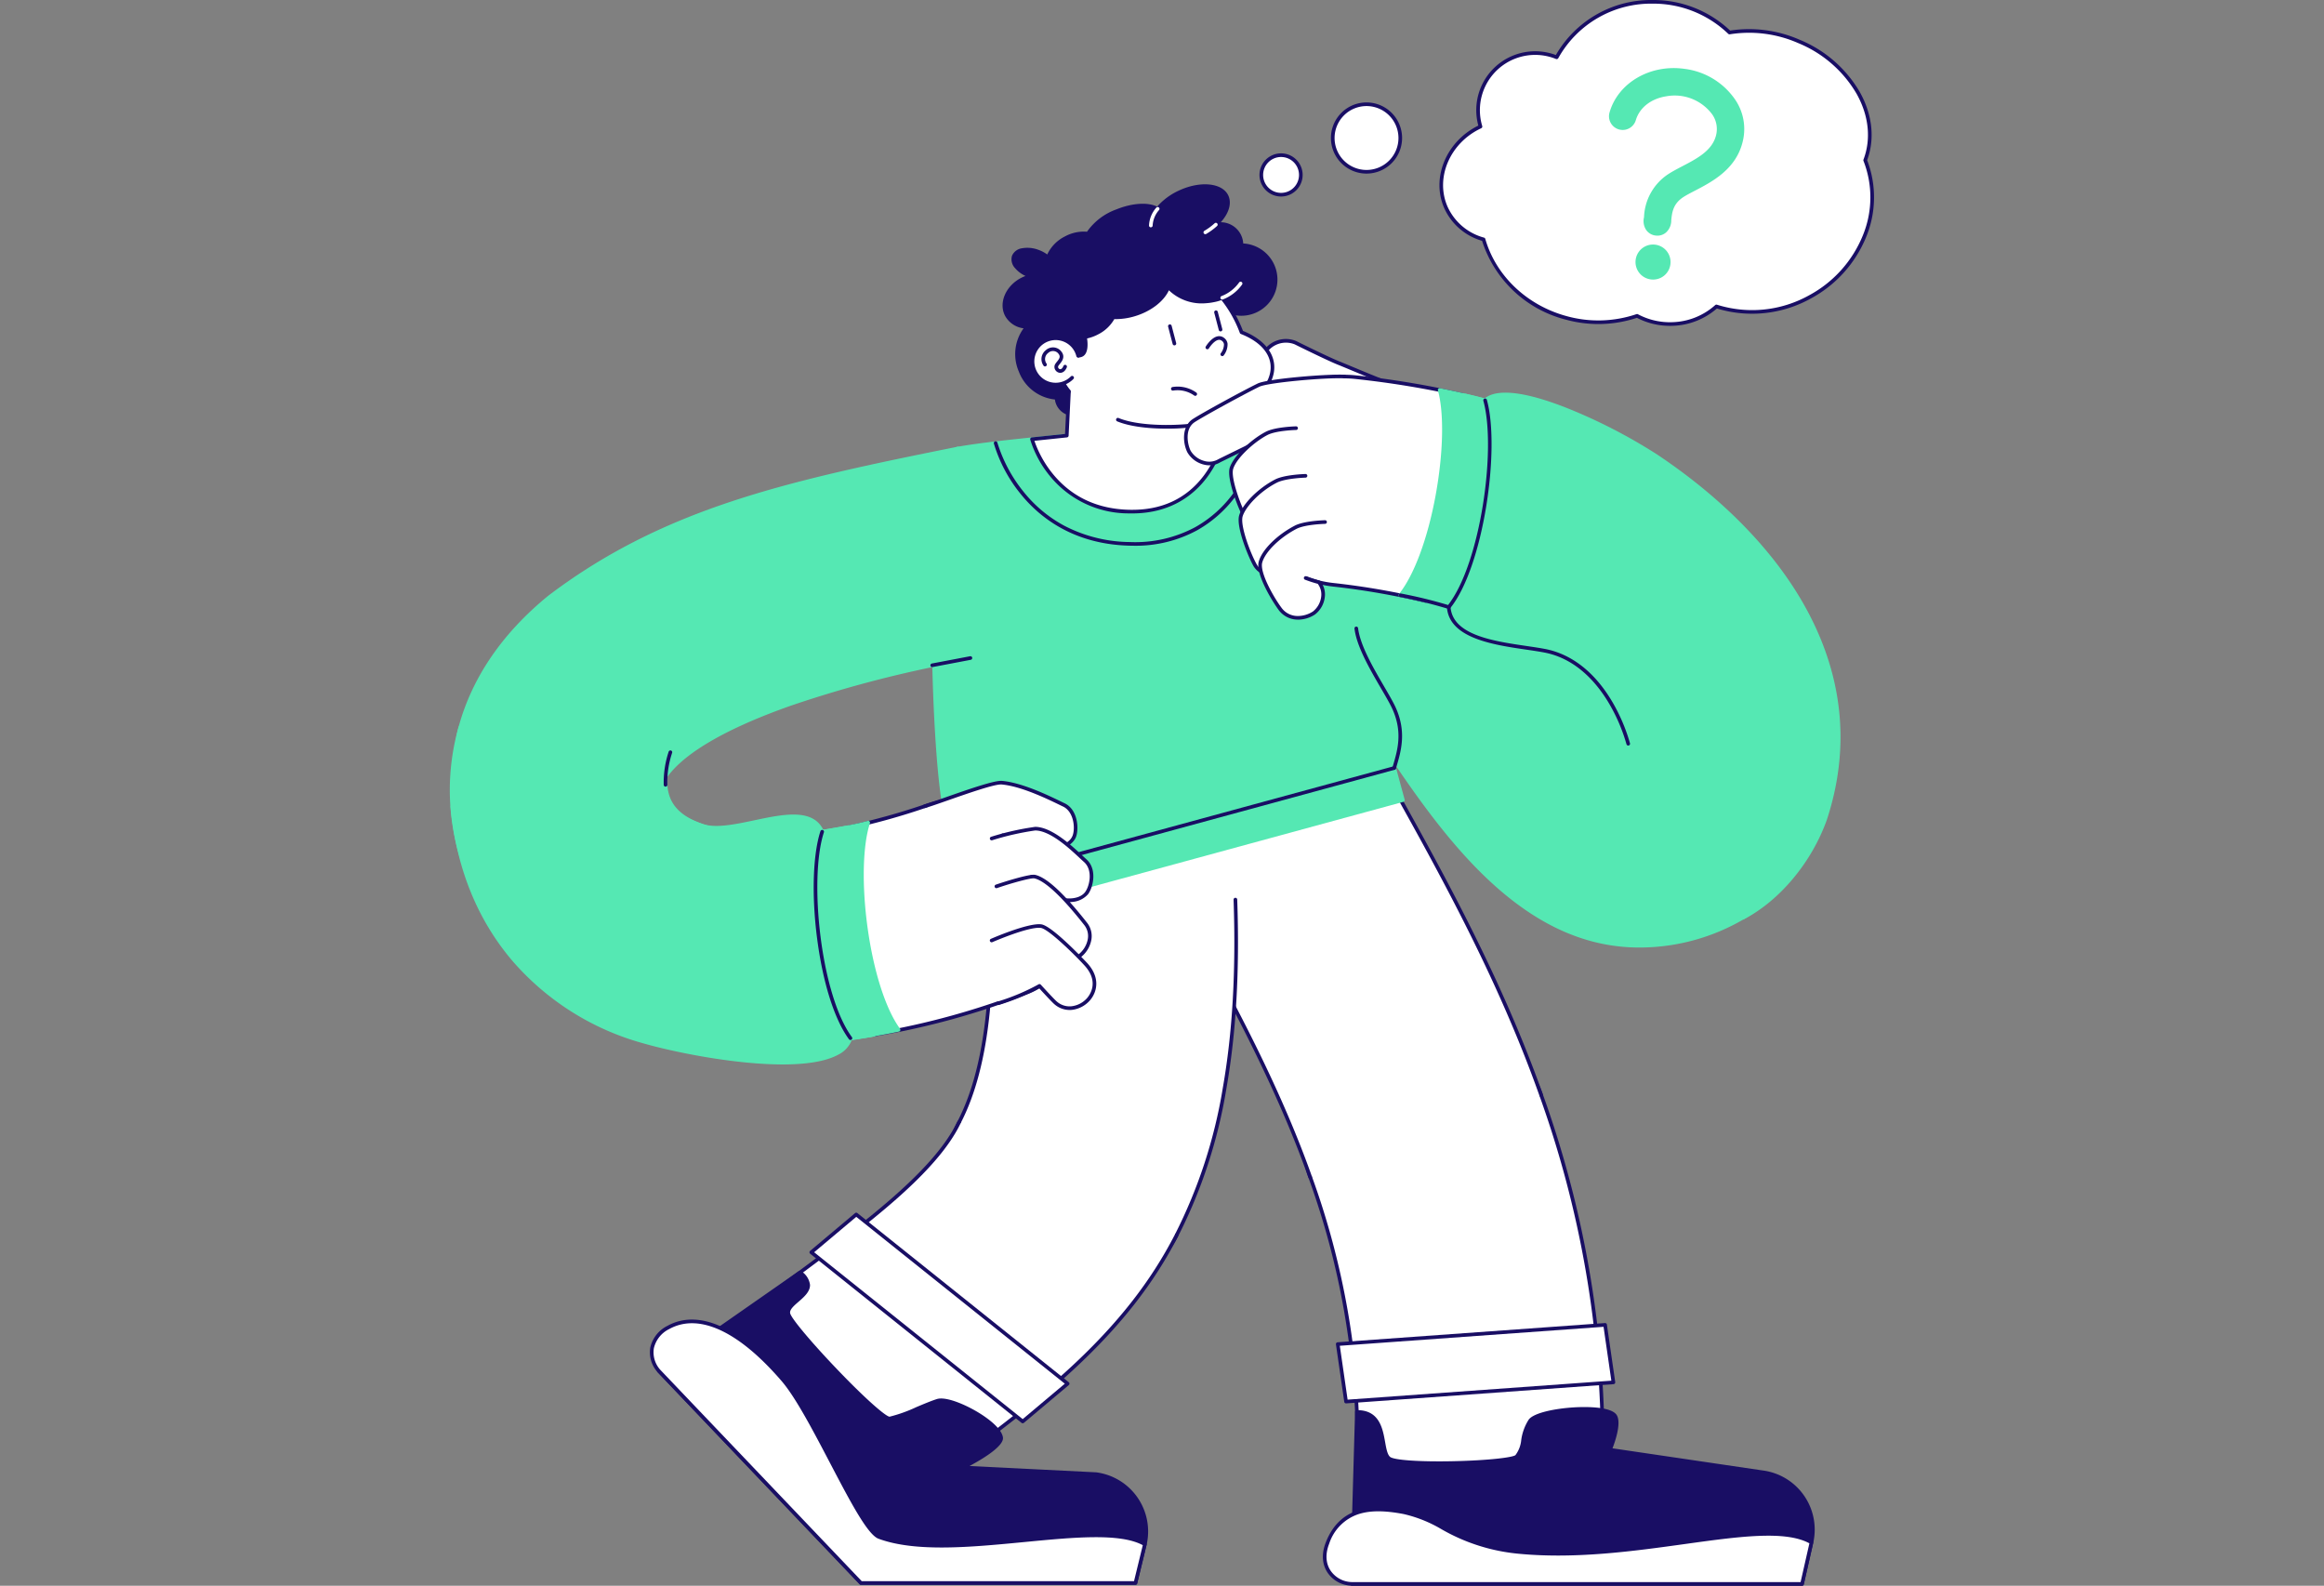 <svg xmlns="http://www.w3.org/2000/svg" xmlns:xlink="http://www.w3.org/1999/xlink" width="491" height="335" viewBox="0 0 491 335">
  <rect x="0" y="0" width="491" height="335" fill="#808080" stroke="none"/>
  <defs>
    <clipPath id="clip-path">
      <rect id="Rechteck_104" data-name="Rechteck 104" width="491" height="335" transform="translate(278 14865)" fill="#f0f0f0"/>
    </clipPath>
  </defs>
  <g id="Gruppe_maskieren_18" data-name="Gruppe maskieren 18" transform="translate(-278 -14865)" clip-path="url(#clip-path)">
    <g id="SEO-Audit_Garfik_SEO-Betreuung" transform="translate(309.979 14809.582)">
      <g id="Gruppe_822" data-name="Gruppe 822" transform="translate(234.135 55.418)">
        <g id="Gruppe_821" data-name="Gruppe 821">
          <path id="Pfad_2166" data-name="Pfad 2166" d="M127.952,33.845c3.483-9.17-2.708-20.321-14.062-25.121a26.325,26.325,0,0,0-14.6-1.856A23.313,23.313,0,0,0,83.018.384,22.892,22.892,0,0,0,62.772,12.1a12.059,12.059,0,0,0-16.1,14.636C39.806,29.934,36.556,37.6,39.416,43.927a12.143,12.143,0,0,0,7.9,6.64,24.6,24.6,0,0,0,17.5,16.6,25.549,25.549,0,0,0,14.936-.437,14.7,14.7,0,0,0,7.465,1.722,14.5,14.5,0,0,0,9.308-3.71,25.06,25.06,0,0,0,19.789-2.032C127.256,56.718,132.125,44.205,127.952,33.845Z" fill="#fff"/>
          <path id="Pfad_2167" data-name="Pfad 2167" d="M86.713,68.841a15.1,15.1,0,0,1-6.993-1.7,25.862,25.862,0,0,1-15,.391A25.044,25.044,0,0,1,47.009,50.877a12.57,12.57,0,0,1-7.942-6.792c-2.889-6.393.317-14.2,7.151-17.552A12.443,12.443,0,0,1,62.6,11.624,23.223,23.223,0,0,1,83.018,0,23.6,23.6,0,0,1,99.413,6.457,26.589,26.589,0,0,1,114.039,8.37a26.218,26.218,0,0,1,12.781,11.088c2.661,4.767,3.208,9.868,1.544,14.382a21.912,21.912,0,0,1-.205,16.218A25.847,25.847,0,0,1,116.5,63.042a25.524,25.524,0,0,1-19.881,2.129,14.908,14.908,0,0,1-9.387,3.661q-.259.009-.518.009Zm-6.96-2.5a.382.382,0,0,1,.181.046A14.366,14.366,0,0,0,87.2,68.064a14.121,14.121,0,0,0,9.063-3.61.382.382,0,0,1,.378-.081,24.732,24.732,0,0,0,19.485-2,25.078,25.078,0,0,0,11.314-12.6,21.131,21.131,0,0,0,.151-15.784.386.386,0,0,1,0-.281c1.646-4.333,1.133-9.26-1.443-13.875A25.447,25.447,0,0,0,113.741,9.078,25.784,25.784,0,0,0,99.351,7.247a.382.382,0,0,1-.331-.1,22.826,22.826,0,0,0-16-6.376A22.436,22.436,0,0,0,63.109,12.287a.383.383,0,0,1-.482.173A11.675,11.675,0,0,0,47.042,26.63a.385.385,0,0,1-.206.459c-6.657,3.095-9.829,10.577-7.071,16.68A11.825,11.825,0,0,0,47.422,50.2a.384.384,0,0,1,.265.264c2.236,7.819,8.838,14.077,17.229,16.332a25.086,25.086,0,0,0,14.712-.429.377.377,0,0,1,.125-.021Z" fill="#190e64"/>
          <ellipse id="Ellipse_194" data-name="Ellipse 194" cx="7.119" cy="7.132" rx="7.119" ry="7.132" transform="translate(15.49 22.024)" fill="#fff"/>
          <path id="Pfad_2168" data-name="Pfad 2168" d="M22.609,36.672a7.516,7.516,0,1,1,7.5-7.516A7.518,7.518,0,0,1,22.609,36.672Zm0-14.264a6.748,6.748,0,1,0,6.735,6.748A6.749,6.749,0,0,0,22.609,22.408Z" fill="#190e64"/>
          <ellipse id="Ellipse_195" data-name="Ellipse 195" cx="4.167" cy="4.174" rx="4.167" ry="4.174" transform="translate(0.384 32.783)" fill="#fff"/>
          <path id="Pfad_2169" data-name="Pfad 2169" d="M4.55,41.516A4.559,4.559,0,1,1,9.1,36.958,4.56,4.56,0,0,1,4.55,41.516Zm0-8.349a3.79,3.79,0,1,0,3.783,3.79A3.791,3.791,0,0,0,4.55,33.168Z" fill="#190e64"/>
        </g>
      </g>
      <g id="Gruppe_825" data-name="Gruppe 825" transform="translate(63.088 94.344)">
        <g id="Gruppe_824" data-name="Gruppe 824">
          <path id="Pfad_2170" data-name="Pfad 2170" d="M217.662,293.125a25.891,25.891,0,0,1-25.89-25.892,166.808,166.808,0,0,0-10.027-57.486,25.89,25.89,0,1,1,48.795-17.329,220.028,220.028,0,0,1,13.012,74.815A25.891,25.891,0,0,1,217.662,293.125Z" fill="#fff"/>
          <path id="Pfad_2171" data-name="Pfad 2171" d="M217.662,293.508a26.3,26.3,0,0,1-26.274-26.276,166.432,166.432,0,0,0-10.005-57.357A26.274,26.274,0,1,1,230.9,192.29a220.4,220.4,0,0,1,13.035,74.943A26.3,26.3,0,0,1,217.662,293.508ZM206.16,175.56a25.523,25.523,0,0,0-24.054,34.058,167.179,167.179,0,0,1,10.049,57.614,25.506,25.506,0,1,0,51.013,0,219.652,219.652,0,0,0-12.99-74.686A25.555,25.555,0,0,0,206.16,175.56Z" fill="#190e64"/>
          <path id="Pfad_2172" data-name="Pfad 2172" d="M181.744,209.747c-7.629-21.485-19.223-42.155-30.436-62.146a25.89,25.89,0,1,1,45.16-25.335c12.274,21.882,24.965,44.509,34.07,70.151" fill="#fff"/>
          <path id="Pfad_2173" data-name="Pfad 2173" d="M181.744,210.13a.384.384,0,0,1-.362-.255c-7.618-21.454-19.2-42.11-30.409-62.086A26.274,26.274,0,1,1,196.8,122.078c12.281,21.9,24.981,44.536,34.1,70.21a.384.384,0,1,1-.723.257c-9.094-25.612-21.778-48.224-34.044-70.092a25.507,25.507,0,0,0-44.491,24.96c11.221,20,22.823,40.689,30.463,62.2a.384.384,0,0,1-.362.512Z" fill="#190e64"/>
          <path id="Pfad_2174" data-name="Pfad 2174" d="M165.935,151.13c1.04,29.951-2.991,52.741-12.43,70.916a25.89,25.89,0,1,1-45.951-23.87c6.219-11.973,8.129-31.042,5.842-58.3a25.89,25.89,0,1,1,51.6-4.332" fill="#fff"/>
          <path id="Pfad_2175" data-name="Pfad 2175" d="M130.508,236.392a25.978,25.978,0,0,1-12.089-2.963,26.307,26.307,0,0,1-11.2-35.43c6.184-11.907,8.082-30.908,5.8-58.087a26.274,26.274,0,1,1,52.363-4.4.384.384,0,1,1-.765.064,25.506,25.506,0,1,0-50.834,4.268c2.294,27.328.369,46.465-5.884,58.5a25.539,25.539,0,0,0,10.878,34.4,25.49,25.49,0,0,0,34.392-10.879,105.841,105.841,0,0,0,10.107-30.931c2.057-11.711,2.8-24.728,2.28-39.794a.383.383,0,0,1,.37-.4.388.388,0,0,1,.4.37c.525,15.121-.224,28.19-2.291,39.954a106.6,106.6,0,0,1-10.182,31.152,26.206,26.206,0,0,1-23.337,14.169Z" fill="#190e64"/>
          <path id="Pfad_2176" data-name="Pfad 2176" d="M153.5,222.046c-5.189,10.094-12.193,18.962-21.91,27.978-7.8,7.234-16.536,13.768-25.79,20.686-6.384,5.1-12.23,9.054-20.526,8.935-24.413.21-35.46-31.76-15.581-46.587,15.326-11.448,32.411-23.5,37.857-34.883" fill="#fff"/>
          <path id="Pfad_2177" data-name="Pfad 2177" d="M85.632,280.031l-.359,0a25.238,25.238,0,0,1-15.782-5.2,27.331,27.331,0,0,1-9.541-28.333,25.432,25.432,0,0,1,9.518-13.742q1.87-1.4,3.768-2.805c14.262-10.6,29.011-21.562,33.972-31.935a.384.384,0,1,1,.692.331c-5.043,10.545-19.869,21.564-34.206,32.22q-1.885,1.4-3.767,2.8a24.672,24.672,0,0,0-9.237,13.329,26.563,26.563,0,0,0,9.27,27.523,24.452,24.452,0,0,0,15.315,5.043c8.364.125,14.136-3.938,20.29-8.851,9.255-6.919,17.987-13.448,25.769-20.668,9.785-9.078,16.721-17.935,21.83-27.872a.384.384,0,1,1,.682.351c-5.151,10.019-12.138,18.943-21.991,28.084-7.811,7.247-16.559,13.788-25.821,20.712-5.946,4.748-11.993,9.013-20.4,9.013ZM190.563,295.69h95.095l1.99-8.767A12.215,12.215,0,0,0,277.3,272.1l-32.225-4.75s2.424-5.8.945-7.33c-2.332-2.409-16.009-1.2-17.8,1.181s-1.3,6.12-2.852,7.555-25.044,2.152-27.029.365-.082-9.827-6.743-9.755Z" fill="#190e64"/>
          <path id="Pfad_2178" data-name="Pfad 2178" d="M285.657,296.073H190.563a.384.384,0,0,1-.383-.395l1.039-36.321a.384.384,0,0,1,.379-.373h.092c4.682,0,5.375,3.889,5.882,6.734.239,1.344.465,2.613,1.029,3.12.776.7,6.29,1.08,13.411.927,7.4-.159,12.563-.793,13.1-1.289a6.261,6.261,0,0,0,1.218-3.191,10.672,10.672,0,0,1,1.587-4.312c1.076-1.434,5.532-2.326,9.472-2.574,1.679-.105,7.283-.32,8.907,1.356,1.4,1.449-.1,5.792-.684,7.289l31.744,4.68a12.6,12.6,0,0,1,10.665,15.284l-1.99,8.767a.384.384,0,0,1-.374.3Zm-94.7-.767h94.394l1.922-8.468a11.832,11.832,0,0,0-10.022-14.354l-32.232-4.751a.384.384,0,0,1-.3-.527c.9-2.154,1.972-5.936,1.024-6.916-.913-.943-4.173-1.384-8.307-1.124-4.311.272-8.139,1.247-8.906,2.269a9.949,9.949,0,0,0-1.45,4.009c-.3,1.441-.586,2.8-1.449,3.6-1.052.97-9.047,1.395-13.605,1.492-2.908.063-12.508.165-13.94-1.124-.759-.684-1-2.015-1.271-3.556-.5-2.792-1.059-5.945-4.842-6.1Z" fill="#190e64"/>
          <path id="Pfad_2179" data-name="Pfad 2179" d="M185.423,287c-2.163,5.44,1.813,8.694,5.14,8.694h95.095l1.99-8.767c-9.808-5.776-36.462,4.353-61.517,2.043-13.283-1.225-17-6.954-24.542-8.4-6.879-1.322-13.244-.914-16.165,6.434Z" fill="#fff"/>
          <path id="Pfad_2180" data-name="Pfad 2180" d="M285.657,296.073H190.563a6.358,6.358,0,0,1-5.124-2.723c-.85-1.252-1.6-3.4-.372-6.5,3.227-8.119,10.563-7.829,16.594-6.669a28.918,28.918,0,0,1,8.131,3.245,39.371,39.371,0,0,0,16.374,5.154c11.828,1.091,23.949-.592,34.643-2.077,11.675-1.621,21.758-3.021,27.034.086a.383.383,0,0,1,.179.415l-1.99,8.767a.384.384,0,0,1-.374.3Zm-99.878-8.936c-1.108,2.788-.452,4.683.294,5.782a5.571,5.571,0,0,0,4.489,2.386h94.789l1.859-8.19c-5.118-2.79-14.946-1.426-26.3.15-10.735,1.491-22.9,3.18-34.819,2.082a40.033,40.033,0,0,1-16.66-5.238,27.92,27.92,0,0,0-7.92-3.171c-3.981-.765-6.962-.779-9.383-.044a9.739,9.739,0,0,0-6.354,6.243ZM44.135,250.689l42.691,44.8h58l1.99-8.177a12.215,12.215,0,0,0-10.347-14.819l-28.124-1.41s8.424-4.186,8.113-6.289c-.489-3.317-10.609-8.692-13.45-7.8s-7.974,3.484-10.074,3.741S72.074,241.2,71.5,238.595s7.682-4.594,2.429-8.69Z" fill="#190e64"/>
          <path id="Pfad_2181" data-name="Pfad 2181" d="M144.825,295.874h-58a.384.384,0,0,1-.278-.119l-42.691-44.8a.384.384,0,0,1,.058-.579l29.8-20.784a.384.384,0,0,1,.455.012,4.03,4.03,0,0,1,1.9,2.9c.038,1.438-1.267,2.572-2.419,3.573-1,.867-1.941,1.686-1.776,2.441.238,1.088,4.522,6.2,9.965,11.881,6.2,6.477,10.311,9.962,11.043,9.962h0a30.462,30.462,0,0,0,5.689-2.039c1.611-.677,3.132-1.316,4.313-1.687,1.847-.58,5.983,1.1,9.114,3.065,1.354.848,4.534,3.039,4.83,5.043.274,1.855-4.518,4.679-7.053,6.033l26.7,1.339.03,0A12.6,12.6,0,0,1,147.189,287.4l-1.991,8.183a.384.384,0,0,1-.373.293Zm-57.835-.767h57.534l1.919-7.884a11.831,11.831,0,0,0-10.008-14.346l-28.109-1.409a.384.384,0,0,1-.152-.727c3.394-1.687,8.091-4.63,7.9-5.89-.173-1.172-1.847-2.856-4.479-4.505-3.365-2.109-7.088-3.42-8.477-2.983-1.147.36-2.722,1.022-4.245,1.662a30.391,30.391,0,0,1-5.9,2.093c-.274.035-.917.113-4.458-3.08-1.971-1.777-4.512-4.275-7.154-7.032-3.63-3.787-9.871-10.646-10.239-12.33-.262-1.2.847-2.164,2.022-3.185,1.074-.933,2.184-1.9,2.155-2.973a3.165,3.165,0,0,0-1.39-2.135l-29.2,20.364Z" fill="#190e64"/>
          <path id="Pfad_2182" data-name="Pfad 2182" d="M46.133,241.5c-3.909,2.164-4.546,6.126-2,9.184l42.691,44.8h58l1.99-8.177c-9.808-5.776-40.776,4.145-56.149-1.535-4.065-1.5-13.873-25.711-20.294-33.184-9.7-11.286-18.163-14.454-24.24-11.09Z" fill="#fff"/>
          <path id="Pfad_2183" data-name="Pfad 2183" d="M144.825,295.874h-58a.384.384,0,0,1-.278-.119l-42.691-44.8-.017-.019a6.255,6.255,0,0,1-1.517-5.18,6.8,6.8,0,0,1,3.624-4.585c6.6-3.655,15.381.314,24.716,11.176,3.025,3.52,6.735,10.605,10.323,17.458,3.827,7.309,7.784,14.866,9.814,15.616,7.726,2.854,19.308,1.738,30.508.659,10.68-1.029,20.769-2,25.7.9a.384.384,0,0,1,.178.421l-1.99,8.177A.384.384,0,0,1,144.825,295.874Zm-57.835-.767h57.534l1.85-7.6c-4.813-2.607-14.62-1.662-24.993-.663-11.286,1.087-22.957,2.212-30.847-.7-2.307-.852-5.977-7.863-10.228-15.98-3.568-6.814-7.257-13.86-10.225-17.313-9.072-10.556-17.512-14.464-23.763-11a6.049,6.049,0,0,0-3.241,4.055,5.5,5.5,0,0,0,1.344,4.538Z" fill="#190e64"/>
          <path id="Pfad_2184" data-name="Pfad 2184" d="M245.806,253.107l-56.488,4.063-1.758-12.142,56.488-4.064Z" fill="#fff"/>
          <path id="Pfad_2185" data-name="Pfad 2185" d="M189.318,257.554a.384.384,0,0,1-.379-.329l-1.758-12.142a.384.384,0,0,1,.352-.438l56.488-4.063a.382.382,0,0,1,.407.328l1.758,12.142a.384.384,0,0,1-.352.438l-56.488,4.063h-.028ZM188,245.382l1.648,11.381,55.721-4.008-1.648-11.381Z" fill="#190e64"/>
          <path id="Pfad_2186" data-name="Pfad 2186" d="M121,261.371l-44.664-35.74,9.494-7.983,44.664,35.74Z" fill="#fff"/>
          <path id="Pfad_2187" data-name="Pfad 2187" d="M121,261.754a.383.383,0,0,1-.24-.084L76.1,225.93a.383.383,0,0,1-.007-.593l9.494-7.983a.384.384,0,0,1,.487-.006l44.664,35.74a.383.383,0,0,1,.007.593l-9.494,7.983A.382.382,0,0,1,121,261.754ZM76.942,225.624,121,260.875l8.9-7.48L85.838,218.144Z" fill="#190e64"/>
          <path id="Pfad_2188" data-name="Pfad 2188" d="M196.555,41.38c-2.086-.781-7.217-2.975-8.8-3.6-1.815-.719-6.975-3.233-9.127-4.3a5.3,5.3,0,0,0-6.539,2.126,5.027,5.027,0,0,0,1.742,6.737l5.585,2.469s1.031,9.62,9.323,9.659" fill="#fff"/>
          <path id="Pfad_2189" data-name="Pfad 2189" d="M188.737,54.848h0a8.881,8.881,0,0,1-8.107-5.047,15.16,15.16,0,0,1-1.566-4.733l-5.388-2.382-.035-.018a5.245,5.245,0,0,1-2.365-3.106,5.325,5.325,0,0,1,.481-4.154,5.682,5.682,0,0,1,7.043-2.279c2.2,1.1,7.322,3.587,9.1,4.291.6.239,1.7.7,2.964,1.224,2.022.843,4.539,1.893,5.831,2.377a.384.384,0,0,1-.269.718c-1.3-.489-3.829-1.541-5.857-2.387-1.264-.527-2.356-.983-2.951-1.218-1.942-.77-7.4-3.442-9.157-4.317a4.949,4.949,0,0,0-6.035,1.973,4.564,4.564,0,0,0-.41,3.561A4.477,4.477,0,0,0,174,41.994l5.567,2.461a.384.384,0,0,1,.226.31,14.441,14.441,0,0,0,1.519,4.694,8.052,8.052,0,0,0,7.424,4.622.384.384,0,0,1,0,.767Z" fill="#190e64"/>
          <path id="Pfad_2190" data-name="Pfad 2190" d="M251.727,160.864c-24,.251-40.219-21.37-52.76-39.982-5.4-7.629-13.133-19.48-19.314-22.642-28.972-3.142-26.3-44.645,2.866-44.019C206.468,55.43,222.676,77.207,235.2,95.73c5.326,7.5,10.718,15.924,16.652,20.586a22.056,22.056,0,0,1,21.313,38.619,43.284,43.284,0,0,1-21.44,5.929Z" fill="#55e8b3"/>
          <path id="Pfad_2191" data-name="Pfad 2191" d="M251.305,161.25c-10.724,0-20.709-4.261-30.513-13.017-8.518-7.607-15.676-17.538-22.144-27.136q-1.012-1.434-2.015-2.875c-5.235-7.5-11.744-16.826-17.093-19.608C164.408,96.937,158.232,85.1,158.9,74.79s8.348-21.28,23.627-20.953c23.7,1.2,39.78,22.141,52.993,41.678.818,1.152,1.658,2.356,2.471,3.519,4.429,6.343,9.006,12.9,13.9,16.825a22.44,22.44,0,0,1,21.46,39.41,43.735,43.735,0,0,1-21.626,5.978l-.424,0ZM181.865,54.6c-6.386,0-11.877,2.091-15.9,6.068a22.422,22.422,0,0,0-1.883,29.047c3.593,4.612,8.993,7.429,15.617,8.147a.383.383,0,0,1,.133.04c5.531,2.829,12.131,12.286,17.435,19.884q1,1.442,2.018,2.878c12.993,19.283,28.789,39.821,52.028,39.822l.414,0h0a42.978,42.978,0,0,0,21.252-5.879,21.672,21.672,0,0,0-20.942-37.948.383.383,0,0,1-.419-.036c-5.062-3.977-9.736-10.671-14.255-17.144-.812-1.162-1.651-2.364-2.472-3.521C221.776,76.561,205.836,55.783,182.5,54.6q-.317-.007-.635-.007Z" fill="#55e8b3"/>
          <path id="Pfad_2192" data-name="Pfad 2192" d="M182.519,54.221l-26.186-.348-26.02-.778c-9.02.966-17,1.687-22.989,2.734-7.52,1.219-5.362,66.929-2.563,76.971a43.321,43.321,0,0,0,7.569,14.275l87.157-23.75s2.91-6.549,0-12.552-6.73-10.551-8-16.918" fill="#55e8b3"/>
          <path id="Pfad_2193" data-name="Pfad 2193" d="M112.331,147.459a.383.383,0,0,1-.294-.137,44.107,44.107,0,0,1-7.645-14.419c-1.339-4.8-2.479-21.546-2.594-38.119-.063-9.043.188-17.162.725-23.48.636-7.475,1.656-12.357,3.032-14.509a2.64,2.64,0,0,1,1.708-1.345c4.771-.835,10.722-1.453,17.614-2.17q2.624-.273,5.4-.567a.435.435,0,0,1,.052,0l26.02.778,26.179.347a.384.384,0,0,1,.379.389.39.39,0,0,1-.389.379l-26.186-.348-26-.777q-2.685.286-5.371.564c-6.878.715-12.817,1.333-17.566,2.163a1.941,1.941,0,0,0-1.189,1c-2.451,3.832-3.776,17.526-3.636,37.57.113,16.24,1.265,33.25,2.566,37.918a43.116,43.116,0,0,0,7.34,13.942l86.734-23.634c.413-1.041,2.483-6.815-.062-12.064-.947-1.953-2-3.766-3.017-5.52-2.134-3.675-4.149-7.147-5.017-11.491a.384.384,0,1,1,.752-.15c.844,4.219,2.828,7.637,4.929,11.256,1.025,1.766,2.085,3.591,3.044,5.57,2.954,6.094.127,12.6.005,12.876a.384.384,0,0,1-.25.214l-87.157,23.75A.386.386,0,0,1,112.331,147.459Z" fill="#55e8b3"/>
          <path id="Pfad_2194" data-name="Pfad 2194" d="M161.4,24.517a7.257,7.257,0,1,0,5.823-11.632c0-.122,0-.245-.007-.37A4.374,4.374,0,0,0,161.8,8.539c2.134-1.946,3.118-4.267,2.29-6.011C162.9.021,158.414-.34,154.073,1.722A12.972,12.972,0,0,0,149.5,5.215c-1.772-1.056-5.156-.94-8.605.467-2.926,1.194-5.169,3.02-6.1,4.764a7.851,7.851,0,0,0-4.688.917,7.4,7.4,0,0,0-3.741,4.109,6.658,6.658,0,0,0-2.162-1.253c-2.314-.831-4.6-.372-5.1,1.026s.966,3.206,3.28,4.038q.215.077.43.14a7.579,7.579,0,0,0-1.987.711c-3.089,1.615-4.522,4.971-3.2,7.494a4.953,4.953,0,0,0,4.336,2.494,8.786,8.786,0,0,0-1.414,9.314,8.769,8.769,0,0,0,7.614,5.669,3.613,3.613,0,1,0,5.9-2.962,8.96,8.96,0,0,0,.778-8.537,9.883,9.883,0,0,0-.668-1.335" fill="#190e64"/>
          <path id="Pfad_2195" data-name="Pfad 2195" d="M131.766,48.945a4.007,4.007,0,0,1-3.7-2.49,3.936,3.936,0,0,1-.259-.983,9.158,9.158,0,0,1-7.617-5.891,9.261,9.261,0,0,1,1-9.148,5.182,5.182,0,0,1-3.907-2.628c-1.416-2.707.094-6.3,3.365-8.012a8.1,8.1,0,0,1,.947-.421,6.237,6.237,0,0,1-2.206-1.654,2.68,2.68,0,0,1-.647-2.6,2.679,2.679,0,0,1,2.156-1.6,6.562,6.562,0,0,1,3.435.338,7.3,7.3,0,0,1,1.856.979,8.107,8.107,0,0,1,3.739-3.814,8.32,8.32,0,0,1,4.658-.99,12.879,12.879,0,0,1,6.167-4.706c3.324-1.357,6.666-1.579,8.654-.6a13.663,13.663,0,0,1,4.5-3.351c4.526-2.15,9.249-1.707,10.528.987.77,1.622.161,3.728-1.586,5.665a4.761,4.761,0,0,1,4.744,4.463v.021a7.641,7.641,0,1,1-6.506,12.237.384.384,0,1,1,.612-.463,6.874,6.874,0,1,0,5.516-11.017.384.384,0,0,1-.382-.391A3.993,3.993,0,0,0,162.593,8.8a4.038,4.038,0,0,0-.7.108.384.384,0,0,1-.349-.656c2.085-1.9,2.929-4.032,2.2-5.563-1.1-2.312-5.362-2.592-9.506-.624A12.663,12.663,0,0,0,149.8,5.454a.384.384,0,0,1-.5.091c-1.715-1.022-5.037-.824-8.264.493-2.724,1.111-4.989,2.87-5.911,4.59a.383.383,0,0,1-.394.2,7.534,7.534,0,0,0-4.454.877,7.035,7.035,0,0,0-3.552,3.881.383.383,0,0,1-.622.174,6.284,6.284,0,0,0-2.037-1.179,5.785,5.785,0,0,0-3.024-.308,1.956,1.956,0,0,0-1.585,1.1,1.957,1.957,0,0,0,.52,1.86,5.787,5.787,0,0,0,2.528,1.687c.134.048.271.093.408.133a.384.384,0,0,1-.03.744,7.193,7.193,0,0,0-1.887.675c-2.9,1.515-4.26,4.644-3.041,6.977a4.585,4.585,0,0,0,4.011,2.289.383.383,0,0,1,.264.646,8.372,8.372,0,0,0-1.338,8.907,8.34,8.34,0,0,0,7.27,5.431.383.383,0,0,1,.372.366,3.229,3.229,0,1,0,5.269-2.648.384.384,0,0,1-.07-.52,8.6,8.6,0,0,0,.735-8.17,9.579,9.579,0,0,0-.642-1.284.384.384,0,0,1,.659-.393,10.323,10.323,0,0,1,.694,1.387,9.432,9.432,0,0,1-.627,8.62,4,4,0,0,1-2.793,6.863Z" fill="#190e64"/>
          <path id="Pfad_2196" data-name="Pfad 2196" d="M143.512,69.152c-16.6-.388-20.541-15.286-20.541-15.286l7.342-.769.661-13.327,25.995,1.289-.636,12.815,6.962.092S160.109,69.54,143.512,69.152Z" fill="#fff"/>
          <path id="Pfad_2197" data-name="Pfad 2197" d="M144.11,69.542q-.3,0-.606-.007A21.461,21.461,0,0,1,126.72,61.6a22.529,22.529,0,0,1-4.12-7.641.384.384,0,0,1,.331-.48l7.015-.735.645-13a.383.383,0,0,1,.4-.364l25.995,1.289a.384.384,0,0,1,.364.4L156.736,53.5l6.564.087a.384.384,0,0,1,.371.46,21.849,21.849,0,0,1-3.736,7.891C157.324,65.431,152.473,69.542,144.11,69.542ZM123.475,54.2a22.858,22.858,0,0,0,3.86,6.947c3.987,4.9,9.432,7.465,16.186,7.623s12.067-2.3,15.8-7.294a21.931,21.931,0,0,0,3.487-7.132l-6.479-.086a.384.384,0,0,1-.378-.4l.616-12.432-25.229-1.251L130.7,53.115a.384.384,0,0,1-.343.362Z" fill="#190e64"/>
          <path id="Pfad_2198" data-name="Pfad 2198" d="M141.1,49.731c4.963,2.062,14.307,1.622,17.367.937,9.342-2.013,16-7.454,15.254-12.806-.4-2.859-2.842-5.161-6.483-6.589a25.774,25.774,0,0,0-4.2-7.354c-6.156-7.613-13.106-11.067-20.018-10.43a29.13,29.13,0,0,0-12.13,4.186c-4.6,3.123-6.129,9.464-4.455,16.061.893,3.522,2.553,7.948,4.344,10" fill="#fff"/>
          <path id="Pfad_2199" data-name="Pfad 2199" d="M151.474,51.632c-3.671,0-7.765-.4-10.523-1.546a.384.384,0,0,1,.294-.709c4.9,2.037,14.234,1.566,17.136.917,9.238-1.991,15.668-7.312,14.958-12.379-.367-2.617-2.584-4.849-6.243-6.285a.384.384,0,0,1-.22-.226,25.266,25.266,0,0,0-4.137-7.244c-5.959-7.369-12.766-10.928-19.684-10.289a28.628,28.628,0,0,0-11.95,4.122c-4.351,2.953-6,8.95-4.3,15.649.883,3.479,2.543,7.873,4.261,9.846a.384.384,0,1,1-.579.5c-1.925-2.21-3.587-6.855-4.426-10.161-1.781-7.021-.014-13.333,4.611-16.473a29.491,29.491,0,0,1,12.311-4.251c7.187-.662,14.223,2.993,20.351,10.571a26.076,26.076,0,0,1,4.2,7.3c3.833,1.545,6.161,3.965,6.562,6.829.38,2.709-1.033,5.552-3.977,8a27.384,27.384,0,0,1-11.576,5.231,36.4,36.4,0,0,1-7.071.589Z" fill="#190e64"/>
          <path id="Pfad_2200" data-name="Pfad 2200" d="M167.03,20.986a9.047,9.047,0,0,1-5.635,3.532h0a11.375,11.375,0,0,1-1.682.232,9.375,9.375,0,0,1-7.942-3.074c-.806,2.411-3.521,4.738-7.162,5.833a13.7,13.7,0,0,1-4.481.594,7.611,7.611,0,0,1-3.389,3.288,8.726,8.726,0,0,1-2.575.882s.7,3.385-.877,3.858-2.381-1.32-3.78-2.175a3.441,3.441,0,0,0-3.072-.219s-3.682-4.6-2.4-9.394c1.875-7.029,9.189-11.114,17.571-12.05,14.8-1.653,25.428,8.693,25.428,8.693Z" fill="#190e64"/>
          <path id="Pfad_2201" data-name="Pfad 2201" d="M132.771,36.594a3.452,3.452,0,0,1-2.275-1.311,7.127,7.127,0,0,0-1.19-1,3.031,3.031,0,0,0-2.71-.2.385.385,0,0,1-.462-.108c-.155-.194-3.788-4.8-2.473-9.732a14.754,14.754,0,0,1,6.507-8.533,26.412,26.412,0,0,1,11.392-3.8,32.227,32.227,0,0,1,18.487,3.769,33.781,33.781,0,0,1,7.251,5.031.384.384,0,0,1,.05.49,9.437,9.437,0,0,1-5.872,3.692l-.03.005a11.807,11.807,0,0,1-1.71.234,10.023,10.023,0,0,1-7.843-2.731c-1.088,2.36-3.823,4.466-7.175,5.474a14.3,14.3,0,0,1-4.359.618,8.176,8.176,0,0,1-3.445,3.237,9.185,9.185,0,0,1-2.31.847c.151.994.354,3.45-1.209,3.92a2.161,2.161,0,0,1-.626.1Zm-4.989-3.507a3.649,3.649,0,0,1,1.924.541,7.688,7.688,0,0,1,1.325,1.105c.815.793,1.355,1.267,2.146,1.029,1.009-.3.773-2.625.611-3.414a.384.384,0,0,1,.312-.456,8.289,8.289,0,0,0,2.461-.843,7.242,7.242,0,0,0,3.22-3.111.381.381,0,0,1,.363-.22,13.407,13.407,0,0,0,4.355-.578c3.4-1.024,6.117-3.217,6.909-5.587a.384.384,0,0,1,.665-.116,9,9,0,0,0,7.617,2.929,11.065,11.065,0,0,0,1.626-.225l.029,0a8.8,8.8,0,0,0,5.179-3.1,34.989,34.989,0,0,0-6.855-4.691,31.454,31.454,0,0,0-18.021-3.673,25.645,25.645,0,0,0-11.06,3.681,14,14,0,0,0-6.183,8.087c-1.06,3.972,1.482,7.879,2.167,8.834a4,4,0,0,1,1.212-.19Z" fill="#190e64"/>
          <path id="Pfad_2202" data-name="Pfad 2202" d="M148.075,9.1a.384.384,0,0,1-.384-.378A6.039,6.039,0,0,1,149.2,4.975a.384.384,0,1,1,.6.477,5.373,5.373,0,0,0-1.341,3.254.384.384,0,0,1-.378.389Zm11.515,1.449a.384.384,0,0,1-.2-.714,13.039,13.039,0,0,0,2.148-1.576.384.384,0,1,1,.517.567,13.821,13.821,0,0,1-2.274,1.669.383.383,0,0,1-.2.054ZM132.709,36.21a4.892,4.892,0,1,0-1.274,4.664" fill="#fff"/>
          <path id="Pfad_2203" data-name="Pfad 2203" d="M127.969,42.7a5.276,5.276,0,0,1-.011-10.551h.011a5.278,5.278,0,0,1,5.111,3.969.384.384,0,1,1-.743.19,4.509,4.509,0,1,0-1.174,4.3.384.384,0,1,1,.544.541,5.239,5.239,0,0,1-3.727,1.553h-.012Z" fill="#190e64"/>
          <path id="Pfad_2204" data-name="Pfad 2204" d="M128.942,39.838a1.24,1.24,0,0,1-1.04-.593A1.178,1.178,0,0,1,127.867,38a4.253,4.253,0,0,1,.378-.515c.573-.708.884-1.18.082-1.929a1.492,1.492,0,0,0-1.965.1,1.609,1.609,0,0,0-.33,2.225.384.384,0,1,1-.646.414,2.388,2.388,0,0,1,.485-3.229,2.247,2.247,0,0,1,2.98-.07c1.363,1.275.5,2.337-.01,2.972a3.785,3.785,0,0,0-.311.418.424.424,0,0,0,.02.446.475.475,0,0,0,.426.235c.232-.02.461-.264.629-.67a.384.384,0,1,1,.709.294c-.385.93-.962,1.114-1.272,1.141q-.049,0-.1,0Zm24.114-5.8a.384.384,0,0,1-.371-.287l-.954-3.644a.384.384,0,1,1,.742-.194l.954,3.644a.383.383,0,0,1-.371.481Zm9.747-2.951a.384.384,0,0,1-.371-.287l-.954-3.644a.384.384,0,1,1,.742-.194l.954,3.644a.383.383,0,0,1-.371.481Zm.363,5.221a.384.384,0,0,1-.3-.618,3.122,3.122,0,0,0,.659-1.9,1.085,1.085,0,0,0-.484-.747.886.886,0,0,0-.727-.157c-.838.175-1.707,1.35-1.972,1.788a.384.384,0,1,1-.657-.4c.046-.076,1.138-1.864,2.471-2.143a1.638,1.638,0,0,1,1.327.281,1.839,1.839,0,0,1,.8,1.262,3.842,3.842,0,0,1-.811,2.483A.383.383,0,0,1,163.166,36.309Z" fill="#190e64"/>
          <path id="Pfad_2205" data-name="Pfad 2205" d="M163.152,24.365a.384.384,0,0,1-.144-.739,8.135,8.135,0,0,0,3.7-2.854.384.384,0,1,1,.635.43,8.9,8.9,0,0,1-4.052,3.136.383.383,0,0,1-.144.028Z" fill="#fff"/>
          <path id="Pfad_2206" data-name="Pfad 2206" d="M157.453,44.7a.382.382,0,0,1-.232-.079,6.054,6.054,0,0,0-4.471-1.026.384.384,0,0,1-.083-.763,6.791,6.791,0,0,1,5.02,1.179.383.383,0,0,1-.233.689Z" fill="#190e64"/>
          <path id="Pfad_2207" data-name="Pfad 2207" d="M109.97,100.086c-21.117,3.658-58.3,13.342-65.23,26.289a22.054,22.054,0,1,1-42.567-11.56c2.821-10.39,9.146-19.662,18.8-27.557C45.227,68.836,71.009,63.116,107.324,55.83" fill="#55e8b3"/>
          <path id="Pfad_2208" data-name="Pfad 2208" d="M23.387,143.041a21.553,21.553,0,0,1-5.814-.791A22.465,22.465,0,0,1,1.8,114.714c2.843-10.469,9.21-19.807,18.926-27.754C32.062,78.353,44.38,72.014,59.5,67c13.976-4.63,29.241-7.838,47.744-11.55a.384.384,0,1,1,.151.752c-18.477,3.707-33.719,6.91-47.654,11.526C44.7,72.715,32.456,79.016,21.2,87.563,11.625,95.4,5.343,104.6,2.544,114.915a21.655,21.655,0,0,0,31.666,24.478,21.353,21.353,0,0,0,10.16-13.117.4.4,0,0,1,.032-.083c7.053-13.172,44.492-22.846,65.5-26.486a.384.384,0,0,1,.131.756,250.832,250.832,0,0,0-37.873,9.645C57.47,115.27,48.113,120.943,45.1,126.517A22.116,22.116,0,0,1,34.59,140.059a22.655,22.655,0,0,1-11.2,2.982Z" fill="#55e8b3"/>
          <path id="Pfad_2209" data-name="Pfad 2209" d="M144.443,76.364q-.4,0-.813-.01c-12.041-.281-19.208-6.125-23.1-10.977A30.941,30.941,0,0,1,114.918,54.8a.384.384,0,1,1,.743-.191,30.781,30.781,0,0,0,5.488,10.31,27.988,27.988,0,0,0,8.547,7.172,30.6,30.6,0,0,0,13.953,3.494,26.8,26.8,0,0,0,13.8-3.139,25.256,25.256,0,0,0,8.239-7.428A31.811,31.811,0,0,0,170.739,54a.384.384,0,1,1,.752.149,31.966,31.966,0,0,1-5.169,11.3,26.025,26.025,0,0,1-8.491,7.665,27.245,27.245,0,0,1-13.389,3.253Z" fill="#190e64"/>
          <path id="Pfad_2210" data-name="Pfad 2210" d="M112.33,147.07l87.154-23.751,1.845,6.771-87.154,23.751Z" fill="#55e8b3"/>
          <path id="Pfad_2211" data-name="Pfad 2211" d="M114.175,154.23a.384.384,0,0,1-.37-.283l-1.845-6.771a.384.384,0,0,1,.269-.471l87.157-23.75a.384.384,0,0,1,.471.269L201.7,130a.384.384,0,0,1-.269.471l-87.157,23.75A.391.391,0,0,1,114.175,154.23Zm-1.374-6.885,1.643,6.031,86.417-23.548-1.643-6.031Z" fill="#55e8b3"/>
          <path id="Pfad_2212" data-name="Pfad 2212" d="M112.331,147.459a.384.384,0,0,1-.1-.754l87.157-23.75a.384.384,0,0,1,.2.74l-87.157,23.75a.383.383,0,0,1-.1.014Z" fill="#190e64"/>
          <path id="Pfad_2213" data-name="Pfad 2213" d="M206.325,88.075a154.88,154.88,0,0,0-19.732-3.466,22.056,22.056,0,0,1,4.709-43.86,193.356,193.356,0,0,1,22.929,3.82" fill="#fff"/>
          <path id="Pfad_2214" data-name="Pfad 2214" d="M206.326,88.459a.383.383,0,0,1-.092-.011,155.187,155.187,0,0,0-19.683-3.457,22.44,22.44,0,0,1,4.793-44.623A194.331,194.331,0,0,1,214.318,44.2a.384.384,0,0,1-.173.748,193.572,193.572,0,0,0-22.884-3.813,21.673,21.673,0,0,0-4.627,43.1A156.024,156.024,0,0,1,206.418,87.7a.384.384,0,0,1-.092.756Z" fill="#190e64"/>
          <path id="Pfad_2215" data-name="Pfad 2215" d="M189.034,40.621c-3.844-.186-16.266.858-18.224,1.817-3.419,1.674-11.908,6.329-13.685,7.5-2.281,1.5-1.8,4.9-1,6.516s3.833,3.524,6.423,1.951l11.891-5.836" fill="#fff"/>
          <path id="Pfad_2216" data-name="Pfad 2216" d="M160.462,59.375a4.946,4.946,0,0,1-1.375-.2,5.537,5.537,0,0,1-3.3-2.55c-.948-1.9-1.244-5.444,1.129-7.007,1.817-1.2,10.284-5.838,13.727-7.524,2.03-.994,14.555-2.043,18.411-1.856a.384.384,0,0,1-.037.766c-4.063-.2-16.252.9-18.037,1.778-3.342,1.637-11.885,6.317-13.642,7.475-2.178,1.435-1.505,4.738-.864,6.024a4.774,4.774,0,0,0,2.828,2.156,3.758,3.758,0,0,0,3.053-.362l.03-.016,11.891-5.836a.384.384,0,0,1,.338.689L162.736,58.74a4.362,4.362,0,0,1-2.274.635Z" fill="#190e64"/>
          <path id="Pfad_2217" data-name="Pfad 2217" d="M178.781,51.526s-4.316.1-6.249,1.106c-3.333,1.737-6.716,5.2-7.411,7.333s1.795,8.417,2.807,10.288c1.3,2.4,4.727,2.218,6.4,1.556s3.842-3.514,2.5-6.231l-1.465-1.318,2.315-2.016" fill="#fff"/>
          <path id="Pfad_2218" data-name="Pfad 2218" d="M171.929,72.623a4.7,4.7,0,0,1-4.338-2.186c-.945-1.747-3.595-8.254-2.835-10.59.751-2.307,4.3-5.837,7.6-7.555,1.989-1.036,6.237-1.145,6.417-1.149a.384.384,0,0,1,.017.767c-.042,0-4.25.109-6.08,1.063-2.791,1.454-6.473,4.8-7.224,7.112-.613,1.884,1.63,7.861,2.78,9.987,1.241,2.294,4.59,1.909,5.927,1.382a4.774,4.774,0,0,0,2.392-2.632,3.765,3.765,0,0,0-.065-3.008l-1.409-1.267a.383.383,0,0,1,0-.574l2.315-2.016a.384.384,0,0,1,.5.579l-1.988,1.731,1.143,1.028a.386.386,0,0,1,.087.115A4.487,4.487,0,0,1,177.3,69.1a5.536,5.536,0,0,1-2.826,3.069,7.139,7.139,0,0,1-2.545.456Z" fill="#190e64"/>
          <path id="Pfad_2219" data-name="Pfad 2219" d="M180.773,61.6s-4.309.112-6.249,1.106c-3.545,1.816-6.734,5.114-7.411,7.333s1.971,8.744,3.062,10.571c1.4,2.345,4.817,2.015,6.465,1.282s3.689-3.674,2.231-6.332l-1.513-1.227,2.315-2.016" fill="#fff"/>
          <path id="Pfad_2220" data-name="Pfad 2220" d="M173.964,82.809a4.579,4.579,0,0,1-4.118-2.006c-1.058-1.77-3.841-8.449-3.1-10.88s4.083-5.759,7.6-7.563c1.994-1.022,6.234-1.143,6.414-1.148a.384.384,0,0,1,.02.767c-.042,0-4.245.121-6.084,1.064-3.7,1.9-6.628,5.163-7.219,7.1-.606,1.989,1.81,8.228,3.025,10.263,1.337,2.239,4.667,1.713,5.98,1.129a4.774,4.774,0,0,0,2.278-2.731,3.766,3.766,0,0,0-.192-3l-1.453-1.178a.384.384,0,0,1-.01-.587l2.315-2.016a.384.384,0,0,1,.5.579l-1.971,1.716,1.158.939a.386.386,0,0,1,.095.114,4.486,4.486,0,0,1,.281,3.68,5.536,5.536,0,0,1-2.693,3.187,7.2,7.2,0,0,1-2.832.57Z" fill="#190e64"/>
          <path id="Pfad_2221" data-name="Pfad 2221" d="M184.906,71.361s-4.318.1-6.249,1.106c-3.576,1.871-6.729,4.9-7.411,7.333s2.814,8.115,4.081,9.825c2.2,2.964,5.724,1.962,7.212.943s2.94-4.15,1.025-6.5a28.756,28.756,0,0,1-2.79-.9" fill="#fff"/>
          <path id="Pfad_2222" data-name="Pfad 2222" d="M179.182,91.978a5.01,5.01,0,0,1-4.163-2.124c-1.006-1.358-4.906-7.432-4.142-10.157.694-2.478,3.821-5.591,7.6-7.57,1.988-1.04,6.238-1.146,6.418-1.15a.384.384,0,0,1,.017.767c-.042,0-4.251.106-6.08,1.063-3.552,1.858-6.588,4.843-7.22,7.1-.578,2.061,2.382,7.284,4.02,9.493a4.21,4.21,0,0,0,3.534,1.81h.028a5.874,5.874,0,0,0,3.125-.955,4.663,4.663,0,0,0,1.731-3.017,3.7,3.7,0,0,0-.714-2.831l-.015,0a27.637,27.637,0,0,1-2.691-.874.384.384,0,0,1,.28-.714,27.108,27.108,0,0,0,2.622.85l.133.038a.383.383,0,0,1,.192.126,4.428,4.428,0,0,1,.952,3.518,5.4,5.4,0,0,1-2.057,3.54,6.566,6.566,0,0,1-3.573,1.092Z" fill="#190e64"/>
          <path id="Pfad_2223" data-name="Pfad 2223" d="M83.734,135.968a141.282,141.282,0,0,0,17.17-4.774,22.053,22.053,0,0,1,27.986,13.77c3.926,11.531,2.521,21.831-6.717,25.668a161.146,161.146,0,0,1-32.616,9.027" fill="#fff"/>
          <path id="Pfad_2224" data-name="Pfad 2224" d="M89.557,180.043a.384.384,0,0,1-.065-.762,161.042,161.042,0,0,0,32.534-9,13.045,13.045,0,0,0,8.067-9.679c.969-4.291.427-9.655-1.567-15.511a21.67,21.67,0,0,0-27.5-13.531,142.686,142.686,0,0,1-17.217,4.787.384.384,0,0,1-.154-.752,141.9,141.9,0,0,0,17.123-4.761,22.436,22.436,0,0,1,28.472,14.01c2.04,5.991,2.589,11.5,1.589,15.928a13.948,13.948,0,0,1-8.521,10.219,161.834,161.834,0,0,1-32.7,9.05.371.371,0,0,1-.066.006Z" fill="#190e64"/>
          <path id="Pfad_2225" data-name="Pfad 2225" d="M45.154,125.663c-1.4,2.61-.6,4.358,1.117,6,3.014,2.888,10.234,6,22.239,6a76.257,76.257,0,0,0,15.224-1.695c-2.139,14.053.071,28.651,5.824,43.691a129.161,129.161,0,0,1-21.075,2.113c-19.4.331-40.627-6.133-52.723-18.253A48.657,48.657,0,0,1,2.173,114.814" fill="#55e8b3"/>
          <path id="Pfad_2226" data-name="Pfad 2226" d="M67.025,182.169c-20.218,0-40.32-7.138-51.538-18.378A49.039,49.039,0,0,1,1.8,114.714a.384.384,0,1,1,.74.2,48.274,48.274,0,0,0,13.481,48.328c11.353,11.375,31.94,18.494,52.451,18.146a128.57,128.57,0,0,0,20.558-2.029c-5.738-15.177-7.675-29.608-5.759-42.909a76.544,76.544,0,0,1-14.762,1.594h0c-14.969,0-21.009-4.673-22.5-6.1-2.728-2.613-2.069-4.826-1.189-6.461a.383.383,0,1,1,.675.363c-1.145,2.13-.843,3.736,1.044,5.543,1.443,1.382,7.29,5.891,21.973,5.892h0a76.525,76.525,0,0,0,15.145-1.687.383.383,0,0,1,.456.433c-2.047,13.445-.094,28.079,5.8,43.5a.383.383,0,0,1-.293.515,128.516,128.516,0,0,1-21.141,2.119q-.728.013-1.456.013Z" fill="#55e8b3"/>
          <path id="Pfad_2227" data-name="Pfad 2227" d="M100.275,131.407c2.758-.753,14.11-5.182,16.31-4.987,4.643.413,10.9,3.649,13.11,4.7,2.5,1.188,2.857,4.926,2.2,6.633s-3.851,3.362-6.846,2.439l-8.27-2.655" fill="#fff"/>
          <path id="Pfad_2228" data-name="Pfad 2228" d="M126.853,140.842a6.483,6.483,0,0,1-1.913-.283l-8.274-2.656a.384.384,0,0,1,.235-.731l8.27,2.655c1.942.6,5.556-.081,6.371-2.211.593-1.55.279-5.062-2.011-6.15-.218-.1-.475-.228-.766-.369-2.628-1.275-8.1-3.928-12.213-4.294-1.415-.125-7.22,1.907-11.459,3.392-2.052.718-3.823,1.339-4.717,1.583a.384.384,0,0,1-.2-.74c.867-.237,2.627-.853,4.665-1.567,4.544-1.592,10.2-3.574,11.78-3.432,4.257.379,9.811,3.073,12.48,4.368.289.14.544.264.76.367,2.8,1.332,3.055,5.4,2.4,7.117-.608,1.591-2.914,2.952-5.4,2.952Z" fill="#190e64"/>
          <path id="Pfad_2229" data-name="Pfad 2229" d="M114.471,138.215a57.464,57.464,0,0,1,9.187-2.074c3.858.029,8.705,5.124,10.542,6.742,2.077,1.83,1.4,5.418.306,6.88s-4.638,2.278-7.264.567l-4.33-4.027" fill="#fff"/>
          <path id="Pfad_2230" data-name="Pfad 2230" d="M130.588,151.675a6.5,6.5,0,0,1-3.554-1.024.365.365,0,0,1-.052-.04l-4.33-4.027a.384.384,0,1,1,.522-.562l4.3,4c1.7,1.086,5.327,1.364,6.72-.493.941-1.254,1.7-4.636-.253-6.362-.26-.229-.575-.523-.94-.863-2.16-2.013-6.18-5.759-9.351-5.783h-.007a57.956,57.956,0,0,0-9.053,2.053.384.384,0,1,1-.25-.725,57.51,57.51,0,0,1,9.306-2.095h.009c3.47.026,7.632,3.905,9.868,5.989.361.336.672.627.924.849,2.336,2.058,1.476,5.91.36,7.4a4.953,4.953,0,0,1-3.317,1.623A7.132,7.132,0,0,1,130.588,151.675Z" fill="#190e64"/>
          <path id="Pfad_2231" data-name="Pfad 2231" d="M115.467,148.321c2.576-.889,7.188-2.241,8.07-2.054,3.5.74,9.223,8.026,10.736,9.95,2.035,2.588.313,5.75-1.425,6.921-1.515,1.021-4.887,1-7.052-1.265l-3.774-4.6" fill="#fff"/>
          <path id="Pfad_2232" data-name="Pfad 2232" d="M130.314,164.17a6.606,6.606,0,0,1-4.795-2.032l-.019-.022-3.774-4.6a.384.384,0,1,1,.593-.487l3.765,4.59c2.028,2.113,5.18,2.125,6.55,1.2a5.3,5.3,0,0,0,2.128-3.375,3.734,3.734,0,0,0-.79-2.991c-5.918-7.524-8.983-9.488-10.514-9.811-.679-.142-4.786.98-7.866,2.042a.384.384,0,1,1-.25-.725c1.449-.5,7.1-2.315,8.274-2.067,2.407.509,6.092,3.9,10.951,10.079a4.538,4.538,0,0,1,.952,3.593,6.031,6.031,0,0,1-2.457,3.892,5.06,5.06,0,0,1-2.749.714Z" fill="#190e64"/>
          <path id="Pfad_2233" data-name="Pfad 2233" d="M114.412,159.775s7.827-3.418,10.482-3.047c1.917.268,7.954,6.41,9.465,8.066,2.52,2.762,2.1,5.556.573,7.349a4.933,4.933,0,0,1-7.008.769c-.622-.536-3.376-3.557-3.376-3.557a44.494,44.494,0,0,1-8.676,3.657" fill="#fff"/>
          <path id="Pfad_2234" data-name="Pfad 2234" d="M130.908,174.444a4.893,4.893,0,0,1-3.235-1.241c-.535-.462-2.529-2.628-3.195-3.355A47.183,47.183,0,0,1,116,173.373a.387.387,0,0,1-.49-.239.38.38,0,0,1,.236-.485,44.5,44.5,0,0,0,8.595-3.618.384.384,0,0,1,.487.066c.027.03,2.745,3.01,3.343,3.525a4.067,4.067,0,0,0,3.058,1.042,5.17,5.17,0,0,0,3.407-1.769c.643-.756,2.5-3.482-.564-6.842-2.048-2.245-7.613-7.718-9.235-7.945-2.517-.352-10.2,2.985-10.276,3.019a.384.384,0,0,1-.307-.7c.324-.141,7.959-3.457,10.689-3.076,2.361.33,9.624,8.109,9.7,8.188,2.772,3.038,2.118,6.05.581,7.856a5.965,5.965,0,0,1-3.932,2.037q-.193.015-.384.015Z" fill="#190e64"/>
          <g id="Gruppe_823" data-name="Gruppe 823">
            <path id="Pfad_2235" data-name="Pfad 2235" d="M46.565,120.008c-1.824,6.366-2.168,12.463,6.733,15.506,7.025,2.4,21.96-6.493,25.34,1.272,0,0,3.737-.617,5.083-.883a85.584,85.584,0,0,0,5.833,43.731c-1.624.287-4.944.768-4.944.768-2.572,8.932-31.429,4.293-43.949.636C19.046,174.726,2.925,157.636.5,131.5" fill="#55e8b3"/>
            <path id="Pfad_2236" data-name="Pfad 2236" d="M70.3,185.948c-10.326,0-23.323-2.664-29.747-4.54a56.292,56.292,0,0,1-27.461-17.457C5.663,155.156,1.3,144.25.118,131.535a.384.384,0,1,1,.764-.071c1.165,12.556,5.47,23.319,12.8,31.992a55.528,55.528,0,0,0,27.09,17.215,127.474,127.474,0,0,0,21.5,4.067c9.206.914,15.913.385,19.4-1.532a4.961,4.961,0,0,0,2.578-2.908.384.384,0,0,1,.314-.273c.03,0,2.769-.4,4.466-.686a85.543,85.543,0,0,1-5.745-42.959c-1.591.293-4.542.781-4.575.786a.383.383,0,0,1-.414-.225c-1.891-4.344-7.683-3.121-13.815-1.825-4.111.868-8.361,1.766-11.3.763-9.249-3.162-8.82-9.546-6.978-15.974a.384.384,0,1,1,.737.212c-2.008,7.008-1.673,12.247,6.488,15.037,2.736.935,6.881.059,10.89-.787,6.046-1.277,12.295-2.6,14.551,2,.9-.15,3.676-.614,4.783-.833a.384.384,0,0,1,.455.424,84.886,84.886,0,0,0,5.808,43.539.383.383,0,0,1-.289.521c-1.359.24-3.926.619-4.718.735a5.794,5.794,0,0,1-2.87,3.129C79.316,185.373,75.1,185.948,70.3,185.948Z" fill="#55e8b3"/>
            <path id="Pfad_2237" data-name="Pfad 2237" d="M84.609,180.4c-6.624-8.988-9.255-33.578-5.972-43.617,2.793-.488,6.272-.994,9.723-1.918-3.283,10.038-.206,34.782,6.418,43.769C91.5,179.329,87.51,180.018,84.609,180.4Z" fill="#55e8b3"/>
            <path id="Pfad_2238" data-name="Pfad 2238" d="M84.609,180.787a.384.384,0,0,1-.309-.156c-3.1-4.212-5.573-12.083-6.773-21.594-1.128-8.943-.842-17.515.745-22.37a.384.384,0,0,1,.3-.259q.818-.142,1.637-.279c2.468-.415,5.265-.886,8.052-1.631a.384.384,0,0,1,.464.49c-1.54,4.709-1.728,13.18-.491,22.107,1.284,9.268,3.846,17.236,6.853,21.316a.383.383,0,0,1-.23.6c-3.232.681-7.235,1.376-10.2,1.77a.41.41,0,0,1-.051,0Zm-5.677-43.662c-3.1,9.931-.578,33.863,5.853,42.868,2.745-.372,6.32-.989,9.341-1.61-6.457-9.436-9.188-32.852-6.332-42.97-2.6.656-5.169,1.089-7.459,1.474-.483.081-.952.16-1.4.238ZM248.937,118.2c-2.467-7.82-6.069-13.348-11.162-16.95-7.236-5.118-26.024-2.294-26.761-11.915q-2.332-.676-4.689-1.258c6.5-14.314,9.464-28.8,7.907-43.506q2.243.519,4.472,1.1c5.418-5.069,27.931,6.256,36.143,11.747,27.761,18.565,45.813,45.838,35.7,76.7-2.989,8.374-9.327,16.641-17.373,20.836" fill="#55e8b3"/>
            <path id="Pfad_2239" data-name="Pfad 2239" d="M273.174,155.333a.384.384,0,0,1-.178-.724c7.447-3.883,14.034-11.786,17.189-20.625,4.742-14.471,3.522-28.825-3.628-42.655-6.331-12.245-17.37-23.862-31.925-33.6a112.858,112.858,0,0,0-19.046-9.8c-8.511-3.348-14.415-4.055-16.622-1.99a.384.384,0,0,1-.359.091q-1.964-.511-3.939-.974a76.081,76.081,0,0,1-.993,21.475,94.984,94.984,0,0,1-6.812,21.274q2.139.537,4.257,1.151a.383.383,0,0,1,.276.339c.427,5.573,7.249,6.749,14.472,7.994,4.541.783,9.237,1.592,12.128,3.637,5.108,3.613,8.806,9.222,11.306,17.148a.384.384,0,1,1-.732.231c-2.448-7.76-6.052-13.24-11.018-16.753-2.749-1.945-7.358-2.739-11.815-3.507-7.09-1.222-14.417-2.485-15.082-8.425q-2.2-.632-4.424-1.182a.383.383,0,0,1-.257-.531A94.505,94.505,0,0,0,212.921,66.4a75.211,75.211,0,0,0,.929-21.789.383.383,0,0,1,.468-.414q2.149.5,4.284,1.05c1.831-1.523,6.319-2.326,17.265,1.979A113.716,113.716,0,0,1,255.059,57.1c14.663,9.806,25.79,21.522,32.18,33.881,7.248,14.019,8.483,28.572,3.672,43.255-3.221,9.023-9.948,17.088-17.56,21.057a.381.381,0,0,1-.177.044Z" fill="#55e8b3"/>
            <path id="Pfad_2240" data-name="Pfad 2240" d="M211.014,89.333c7.041-8.665,10.495-33.483,7.689-43.666-3.05-.844-6.426-1.539-9.6-2.206,2.805,10.182-1.279,34.7-8.32,43.365A98.635,98.635,0,0,1,211.014,89.333Z" fill="#55e8b3"/>
            <path id="Pfad_2241" data-name="Pfad 2241" d="M211.014,89.717a.383.383,0,0,1-.109-.016,98.2,98.2,0,0,0-10.194-2.5.384.384,0,0,1-.228-.619c3.188-3.923,6.094-11.751,7.773-20.941,1.613-8.829,1.8-17.29.475-22.081a.384.384,0,0,1,.449-.477l.543.114c3.045.638,6.194,1.3,9.083,2.1a.384.384,0,0,1,.268.268c2.864,10.394-.733,35.36-7.761,44.009a.383.383,0,0,1-.3.142Zm-9.544-3.149c2.988.577,6,1.322,9.4,2.325,6.759-8.623,10.211-32.63,7.515-42.913-2.789-.762-5.824-1.4-8.765-2.016,2.419,10.229-1.321,33.5-8.155,42.6Z" fill="#55e8b3"/>
          </g>
          <path id="Pfad_2242" data-name="Pfad 2242" d="M45.544,127.26a.384.384,0,0,1-.383-.367,20.477,20.477,0,0,1,1.041-7.008.384.384,0,1,1,.726.248,19.648,19.648,0,0,0-1,6.727.384.384,0,0,1-.367.4Zm56.335-25.25a.384.384,0,0,1-.071-.76l8.091-1.54a.384.384,0,0,1,.143.754L101.951,102a.405.405,0,0,1-.072.007Zm97.609,21.7a.384.384,0,0,1-.368-.491l.13-.446c.96-3.277,2.049-6.991-.112-11.844-.5-1.121-1.386-2.641-2.413-4.4-2.3-3.936-5.155-8.833-5.621-12.628a.384.384,0,1,1,.761-.094c.446,3.637,3.261,8.459,5.522,12.334,1.038,1.779,1.935,3.316,2.451,4.475,2.276,5.11,1.1,9.136.148,12.372l-.13.444a.384.384,0,0,1-.368.277Zm49.449-5.128a.384.384,0,0,1-.372-.29,36.817,36.817,0,0,0-3.781-8.77c-2.459-4.112-6.8-9.288-13.546-10.59-1.145-.221-2.479-.417-3.892-.624-6.854-1-16.24-2.38-16.716-8.948a.384.384,0,1,1,.765-.055c.431,5.953,9.1,7.223,16.062,8.244,1.422.208,2.764.405,3.926.629,5.562,1.074,10.427,4.866,14.069,10.967a37.615,37.615,0,0,1,3.855,8.959.384.384,0,0,1-.372.477ZM84.61,180.787a.383.383,0,0,1-.309-.156c-3.1-4.212-5.573-12.083-6.773-21.594-1.128-8.943-.842-17.515.745-22.37a.383.383,0,1,1,.729.238c-3.225,9.861-.661,34.345,5.916,43.27a.384.384,0,0,1-.308.611Z" fill="#190e64"/>
          <path id="Pfad_2243" data-name="Pfad 2243" d="M211.014,89.717a.383.383,0,0,1-.109-.016,98.2,98.2,0,0,0-10.194-2.5.384.384,0,0,1,.14-.754,98.3,98.3,0,0,1,10.024,2.442c6.805-8.683,10.258-32.961,7.458-43.123a.384.384,0,1,1,.74-.2c2.864,10.394-.733,35.36-7.761,44.009A.382.382,0,0,1,211.014,89.717Z" fill="#190e64"/>
        </g>
      </g>
      <g id="Gruppe_828" data-name="Gruppe 828" transform="translate(307.961 69.799)">
        <g id="Gruppe_827" data-name="Gruppe 827">
          <g id="Gruppe_826" data-name="Gruppe 826">
            <path id="Pfad_2244" data-name="Pfad 2244" d="M9.824,34.976a2.622,2.622,0,0,1-2.03-3.391,11.022,11.022,0,0,1,4.892-8.8c3.578-2.333,9.138-3.887,10.306-8.429a5.78,5.78,0,0,0-.857-4.786C17.95,3.482,7.292,4.3,5.286,10.873A2.492,2.492,0,1,1,.5,9.486C2.255,3.377,8.9-.457,15.955.567c7.366.97,13.8,7.53,11.868,15.01-1.4,5.577-6.316,8.129-9.9,9.992-.946.491-1.839.956-2.488,1.386-2.3,1.527-2.513,3.538-2.683,5.154A2.626,2.626,0,0,1,9.824,34.976Z" fill="#55e8b3"/>
            <path id="Pfad_2245" data-name="Pfad 2245" d="M10.205,35.4a3.174,3.174,0,0,1-.444-.032,2.8,2.8,0,0,1-1.937-1.214,3.408,3.408,0,0,1-.425-2.64,11.371,11.371,0,0,1,5.067-9.074c.933-.609,1.968-1.149,3.062-1.721,3.074-1.605,6.252-3.266,7.077-6.473a5.39,5.39,0,0,0-.8-4.462,9.865,9.865,0,0,0-9.694-3.823c-3.226.5-5.634,2.38-6.44,5.025A2.892,2.892,0,0,1,.114,9.374c1.81-6.3,8.645-10.258,15.9-9.2A15.22,15.22,0,0,1,26.582,6.559a11.022,11.022,0,0,1,1.629,9.12c-1.446,5.75-6.452,8.35-10.107,10.249-.94.488-1.822.947-2.451,1.364-2.136,1.416-2.335,3.233-2.5,4.839a3.429,3.429,0,0,1-1.093,2.59,2.77,2.77,0,0,1-1.851.684Zm-.322-.827a2.008,2.008,0,0,0,1.646-.462,2.632,2.632,0,0,0,.82-2,.385.385,0,0,1,0-.043c.169-1.61.4-3.816,2.861-5.448.665-.441,1.565-.909,2.518-1.4,3.526-1.832,8.347-4.336,9.706-9.737a10.237,10.237,0,0,0-1.517-8.47A14.611,14.611,0,0,0,15.9.966C9.038-.03,2.584,3.681.884,9.6a2.1,2.1,0,0,0,1.429,2.6A2.092,2.092,0,0,0,4.9,10.762c.9-2.952,3.548-5.04,7.085-5.59A10.668,10.668,0,0,1,22.466,9.337a6.172,6.172,0,0,1,.916,5.113c-.914,3.556-4.4,5.379-7.483,6.987-1.077.563-2.095,1.094-2.993,1.68a10.655,10.655,0,0,0-4.712,8.509.412.412,0,0,1-.008.049,2.607,2.607,0,0,0,.3,2.034,2.011,2.011,0,0,0,1.394.867Z" fill="#55e8b3"/>
            <ellipse id="Ellipse_196" data-name="Ellipse 196" cx="3.282" cy="3.296" rx="3.282" ry="3.296" transform="translate(6.035 37.684)" fill="#55e8b3"/>
            <path id="Pfad_2246" data-name="Pfad 2246" d="M9.32,44.679a3.7,3.7,0,1,1,3.64-3.149,3.674,3.674,0,0,1-3.64,3.149Zm0-6.593A2.9,2.9,0,0,0,7,42.7a2.878,2.878,0,0,0,5.168-1.289,2.886,2.886,0,0,0-2.852-3.324Zm3.248,3.384h0Z" fill="#55e8b3"/>
          </g>
        </g>
      </g>
    </g>
  </g>
</svg>

